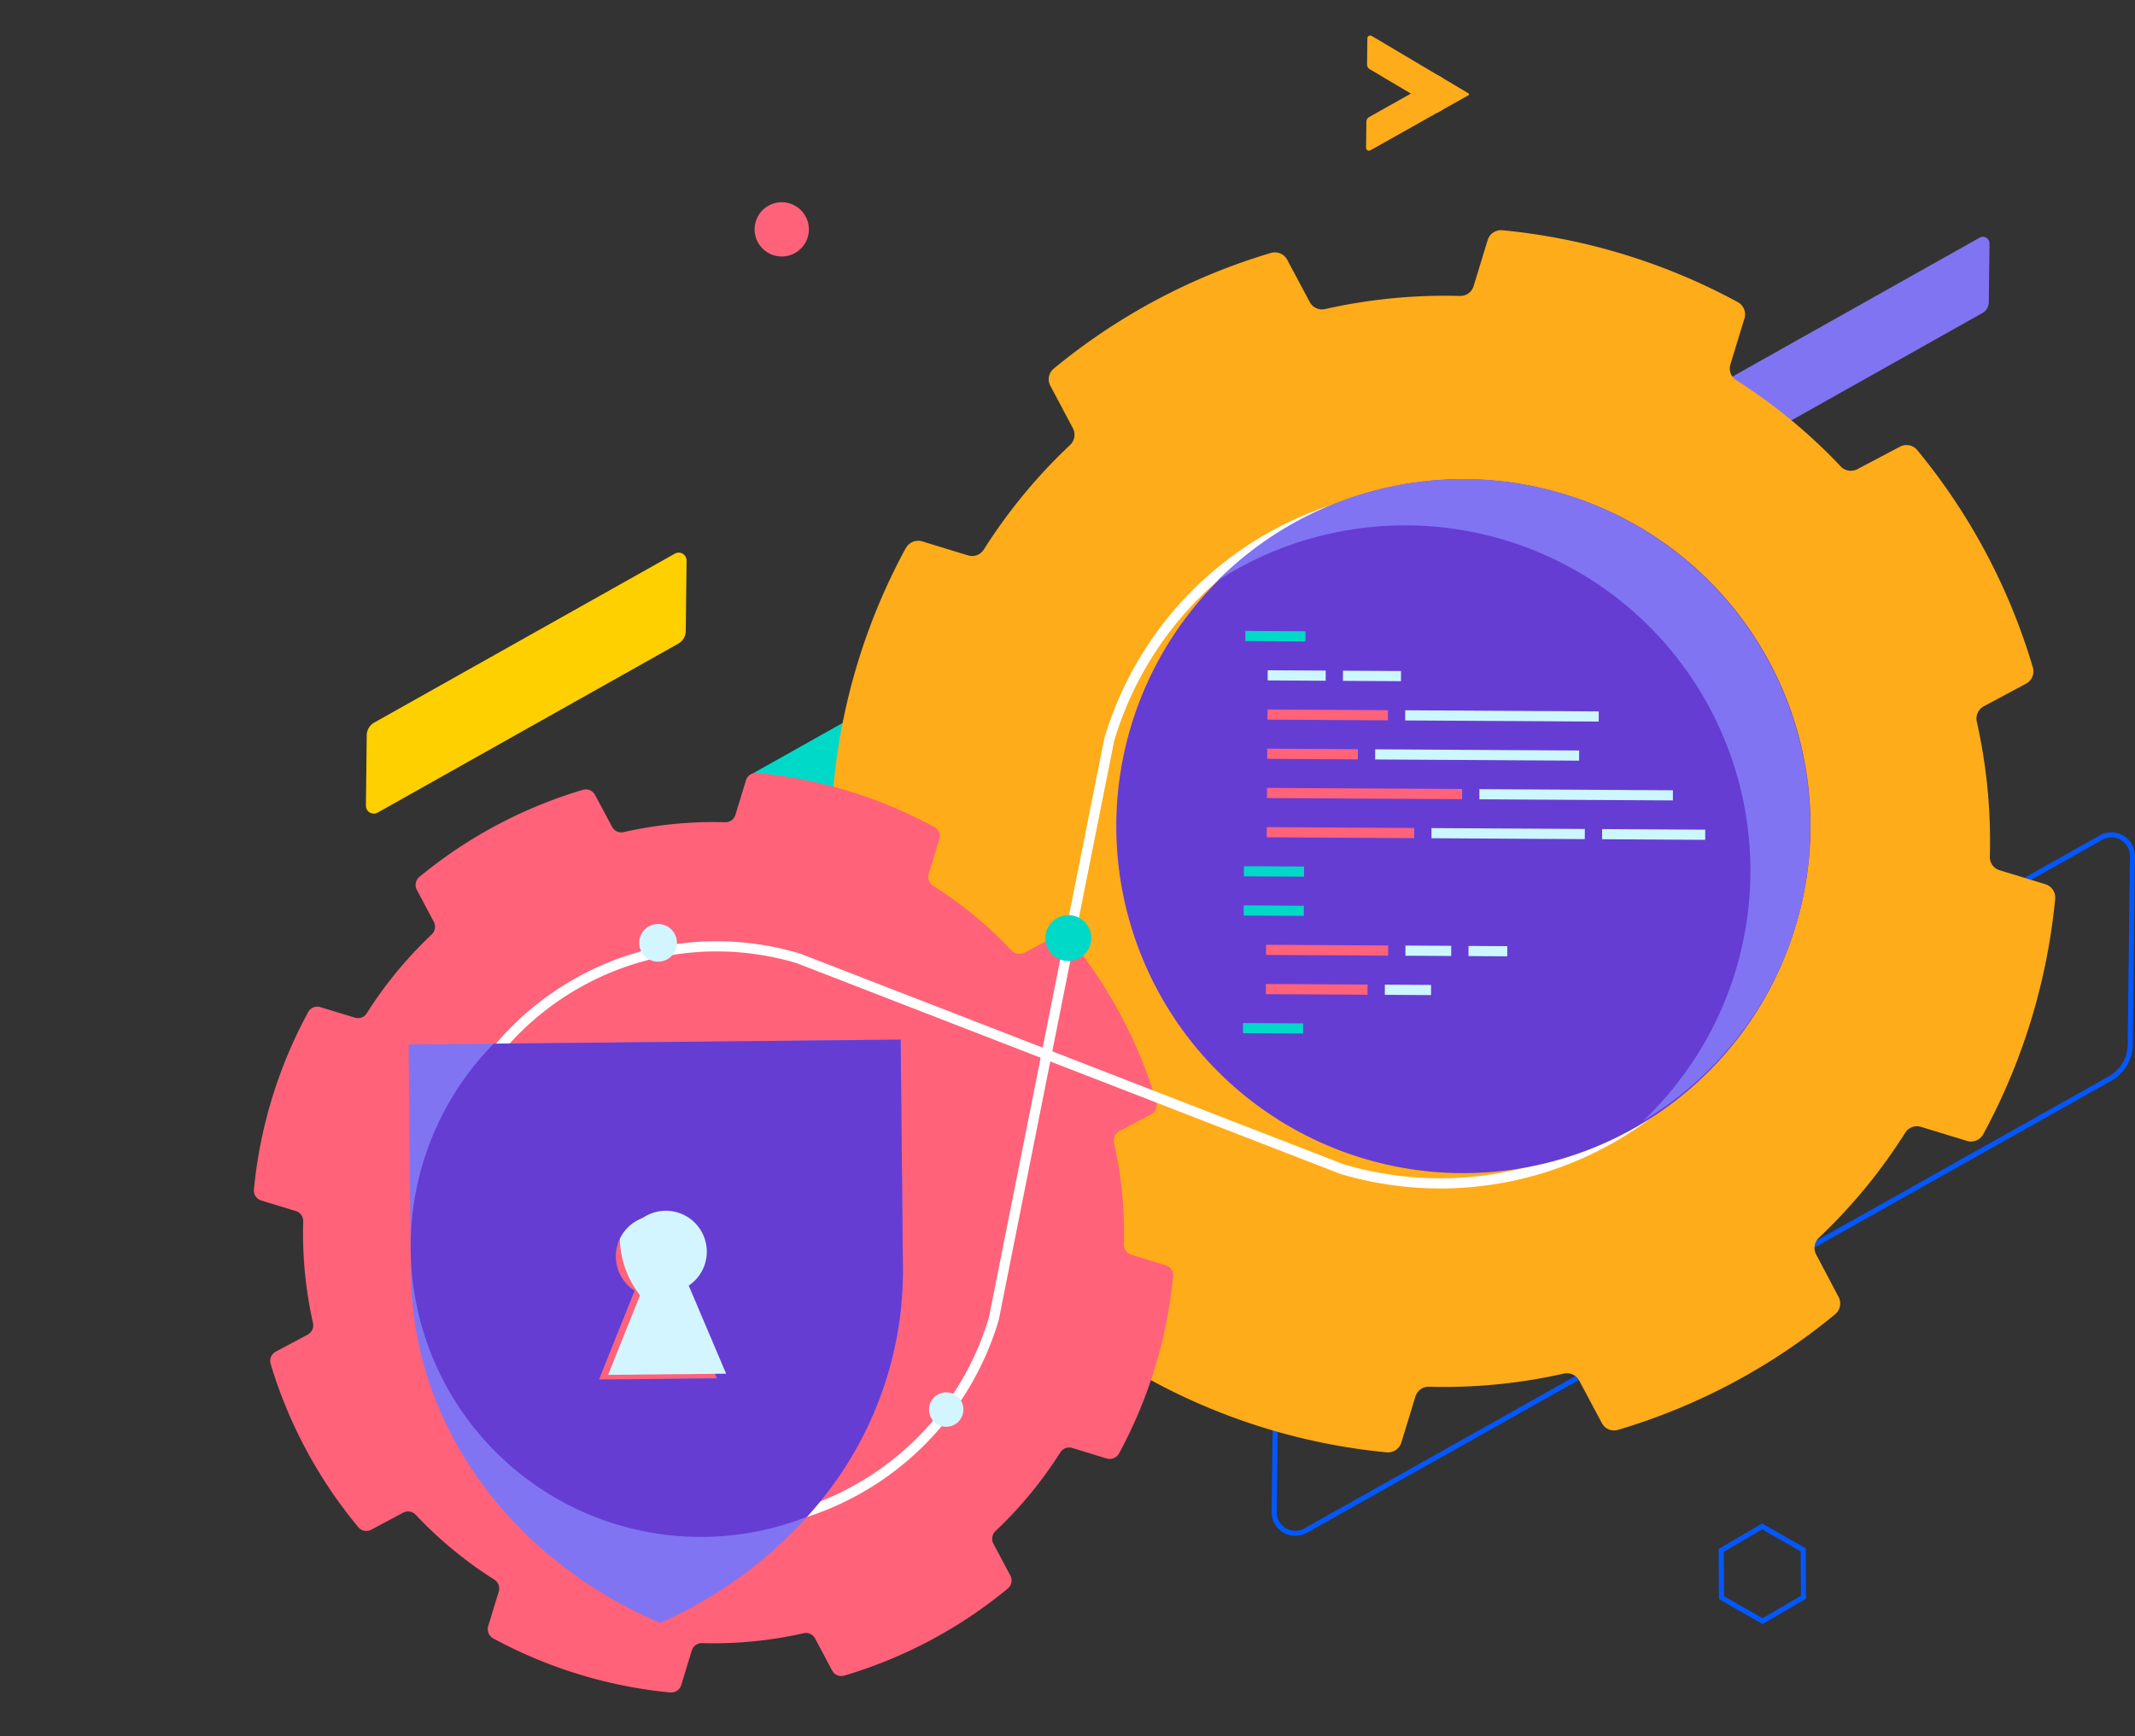 <?xml version="1.0" encoding="utf-8"?>
<svg xmlns="http://www.w3.org/2000/svg" width="420.5" height="342" viewBox="0 0 420.5 342">
  <rect x="0" y="0" width="420.5" height="342" fill="#333333" stroke="none"/>
  <defs>
    <style>.a,.h,.j,.k,.l,.m{fill:none;}.a{stroke:#0357ff;stroke-linecap:square;}.a,.h,.j,.k,.l{stroke-miterlimit:10;}.b{fill:#00d9c8;}.c{fill:#ffd000;}.d{fill:#8174f2;}.e{fill:#ff6279;}.f{fill:#ffac1a;}.g{fill:#d3f5ff;}.h{stroke:#fff;}.h,.j,.k,.l{stroke-width:2px;}.i{fill:#653dd3;}.j{stroke:#00d9c8;}.k{stroke:#cdf7ff;}.l{stroke:#ff6279;}</style>
  </defs>
  <g transform="translate(0 -12)">
    <g transform="translate(50 19)">
      <path class="a" d="M162.743,231.594l158.466-89.061a4.144,4.144,0,0,1,6.174,3.662l-.431,37.109a7.768,7.768,0,0,1-3.962,6.686L164.522,279.049a4.146,4.146,0,0,1-6.174-3.662l.431-37.117A7.773,7.773,0,0,1,162.743,231.594Z" transform="translate(42.616 15.448)" />
      <path class="b" d="M83.5,126.368l40.471-22.744a1.06,1.06,0,0,1,1.578.942l-.11,9.478a1.987,1.987,0,0,1-1.013,1.708L83.959,138.5a1.057,1.057,0,0,1-1.578-.942l.11-9.478a1.987,1.987,0,0,1,1.013-1.708" transform="translate(15.005 18.849)" />
      <path class="c" d="M20.311,119.637,79.52,86.362a1.547,1.547,0,0,1,2.305,1.367l-.161,13.865a2.9,2.9,0,0,1-1.481,2.5L20.977,137.369A1.55,1.55,0,0,1,18.669,136l.161-13.865a2.905,2.905,0,0,1,1.481-2.5" transform="translate(3.4 15.693)" />
      <path class="d" d="M245.847,61.542,295.384,33.7a1.3,1.3,0,0,1,1.93,1.149l-.136,11.6a2.429,2.429,0,0,1-1.239,2.09L246.4,76.381a1.3,1.3,0,0,1-1.93-1.149l.135-11.6a2.433,2.433,0,0,1,1.24-2.09" transform="translate(44.528 6.108)" />
      <path class="e" d="M84.833,29.51a5.343,5.343,0,1,1,.331,7.549A5.343,5.343,0,0,1,84.833,29.51Z" transform="translate(15.196 5.059)" />
      <path class="f" d="M185.913,14.786l13.805-7.75a.572.572,0,0,1,.852.5l-.06,5.125a1.075,1.075,0,0,1-.547.922l-13.806,7.755a.572.572,0,0,1-.779-.219.581.581,0,0,1-.073-.287l.061-5.127a1.072,1.072,0,0,1,.547-.923" transform="translate(33.751 1.268)" />
      <path class="f" d="M200,8.157,186.391.08a.572.572,0,0,0-.864.485l-.06,5.126a1.076,1.076,0,0,0,.526.936L199.605,14.7a.572.572,0,0,0,.785-.2h0a.563.563,0,0,0,.08-.285l.061-5.125A1.075,1.075,0,0,0,200,8.157" transform="translate(33.781 0)" />
      <path class="f" d="M196.983,13.74l.082-6.9a.225.225,0,0,1,.228-.221.232.232,0,0,1,.111.032l5.93,3.524a.225.225,0,0,1,.077.309.218.218,0,0,1-.082.079l-6.006,3.374a.221.221,0,0,1-.3-.082v0a.217.217,0,0,1-.03-.118" transform="translate(35.879 1.205)" />
      <path class="a" d="M230.757,274.257l-.059-9.327-8.1-4.611-8.046,4.713.059,9.327,8.1,4.611Z" transform="translate(74.452 33.352)" />
      <path class="f" d="M337.179,164.166a2.74,2.74,0,0,0-1.915-2.9l-9.011-2.754a2.717,2.717,0,0,1-1.942-2.659,107.311,107.311,0,0,0-2.565-26.612,2.747,2.747,0,0,1,1.367-3.02l8.328-4.458a2.74,2.74,0,0,0,1.351-3.187A121.457,121.457,0,0,0,310,75.73a2.741,2.741,0,0,0-3.387-.649l-8.4,4.435a2.747,2.747,0,0,1-3.27-.554,107.345,107.345,0,0,0-20.606-16.991,2.736,2.736,0,0,1-1.121-3.091L275.99,49.8a2.742,2.742,0,0,0-1.333-3.207,121.659,121.659,0,0,0-46.28-14.14,2.753,2.753,0,0,0-2.958,1.9l-2.779,9.1a2.737,2.737,0,0,1-2.657,1.938A107.076,107.076,0,0,0,193.4,47.973a2.733,2.733,0,0,1-3.02-1.367l-4.45-8.341a2.747,2.747,0,0,0-3.178-1.357,121.483,121.483,0,0,0-42.808,22.8,2.719,2.719,0,0,0-.658,3.39l4.446,8.368a2.765,2.765,0,0,1-.556,3.27,106.632,106.632,0,0,0-17.022,20.633,2.72,2.72,0,0,1-3.092,1.121l-9.037-2.761a2.746,2.746,0,0,0-3.208,1.339l-.056.064a121.557,121.557,0,0,0-14.15,46.313,2.742,2.742,0,0,0,1.919,2.907l9.058,2.767a2.741,2.741,0,0,1,1.938,2.657,106.654,106.654,0,0,0,2.594,26.614,2.772,2.772,0,0,1-1.377,3.055l-8.364,4.454a2.72,2.72,0,0,0-1.349,3.18,121.373,121.373,0,0,0,22.87,42.828,2.72,2.72,0,0,0,3.392.658l8.349-4.459a2.767,2.767,0,0,1,3.3.566,106.182,106.182,0,0,0,20.6,16.99,2.734,2.734,0,0,1,1.115,3.089l-2.77,9.065a2.752,2.752,0,0,0,1.339,3.21,121.413,121.413,0,0,0,46.281,14.141,2.757,2.757,0,0,0,2.9-1.913l2.772-9.073a2.734,2.734,0,0,1,2.657-1.936,107.131,107.131,0,0,0,26.583-2.589,2.736,2.736,0,0,1,3.019,1.374L247.9,267.4a2.692,2.692,0,0,0,3.166,1.345,121.34,121.34,0,0,0,42.814-22.8,2.745,2.745,0,0,0,.647-3.38l-4.431-8.392a2.758,2.758,0,0,1,.549-3.271,107.04,107.04,0,0,0,17.026-20.719,2.721,2.721,0,0,1,3.092-1.122l9.058,2.767a2.753,2.753,0,0,0,3.208-1.338,121.6,121.6,0,0,0,14.153-46.32M209.064,178.509a25.58,25.58,0,1,1,.011,0l-.011,0" transform="translate(17.594 5.907)" />
      <path class="e" d="M10.665,170.007a2.073,2.073,0,0,1,2.41-1.012L19.9,171.08a2.055,2.055,0,0,0,2.322-.845,80.183,80.183,0,0,1,12.8-15.539,2.092,2.092,0,0,0,.423-2.492l-3.347-6.293a2.071,2.071,0,0,1,.5-2.557A91.407,91.407,0,0,1,64.819,126.2a2.05,2.05,0,0,1,2.384,1.019L70.56,133.5a2.058,2.058,0,0,0,2.272,1.031,79.921,79.921,0,0,1,20.01-1.949,2.044,2.044,0,0,0,2-1.452l2.086-6.829a2.086,2.086,0,0,1,2.232-1.43A91.534,91.534,0,0,1,134,133.516a2.072,2.072,0,0,1,1,2.419l-2.086,6.827a2.064,2.064,0,0,0,.845,2.322,80.16,80.16,0,0,1,15.5,12.793,2.091,2.091,0,0,0,2.47.417l6.319-3.338a2.059,2.059,0,0,1,2.553.491,91.311,91.311,0,0,1,17.155,32.25,2.063,2.063,0,0,1-1.015,2.4l-6.295,3.354a2.093,2.093,0,0,0-1.034,2.279,80.1,80.1,0,0,1,1.939,20.047,2.064,2.064,0,0,0,1.453,2l6.8,2.078a2.073,2.073,0,0,1,1.453,2.185,91.722,91.722,0,0,1-10.655,34.871,2.087,2.087,0,0,1-2.426,1l-6.8-2.077a2.066,2.066,0,0,0-2.323.845,80.58,80.58,0,0,1-12.79,15.533,2.081,2.081,0,0,0-.418,2.458l3.35,6.3a2.059,2.059,0,0,1-.491,2.546,91.363,91.363,0,0,1-32.225,17.162,2.037,2.037,0,0,1-2.387-1.011l-3.353-6.294a2.057,2.057,0,0,0-2.278-1.04,80.472,80.472,0,0,1-20.009,1.949,2.065,2.065,0,0,0-2,1.452l-2.084,6.819A2.071,2.071,0,0,1,82,304a91.535,91.535,0,0,1-34.839-10.645,2.089,2.089,0,0,1-1.008-2.419l2.083-6.819a2.06,2.06,0,0,0-.845-2.322A80.4,80.4,0,0,1,31.876,269a2.065,2.065,0,0,0-2.459-.421l-6.295,3.358a2.057,2.057,0,0,1-2.552-.5A91.336,91.336,0,0,1,3.3,239.254a2.051,2.051,0,0,1,1.02-2.391l6.288-3.357a2.077,2.077,0,0,0,1.038-2.3,80.372,80.372,0,0,1-1.929-20.033,2.05,2.05,0,0,0-1.452-2l-6.819-2.084a2.063,2.063,0,0,1-1.435-2.179,91.438,91.438,0,0,1,10.655-34.872" transform="translate(0 22.377)" />
      <path class="g" d="M85.226,184.9a18.889,18.889,0,1,0,12.739,23.481A18.889,18.889,0,0,0,85.226,184.9h0" transform="translate(11.103 33.533)" />
      <path class="h" d="M209.01,209.413a68.016,68.016,0,1,0-45.865-84.55v0L140.419,238.909A57.128,57.128,0,0,1,69.4,277.422c-30.246-8.977-46.764-40.536-37.788-70.783s40.04-47.721,70.283-38.753Z" transform="translate(5.314 13.874)" />
      <path class="d" d="M25.788,168.267l.447,45.114c.2,19.689,8.637,37.573,22.363,51.057A86.024,86.024,0,0,0,75.374,282.2c28.562-12.792,48.069-39.319,47.767-69.783l-.447-45.114Zm37.477,66,7.023-17.493a8.054,8.054,0,1,1,8.865-.087l7.366,17.35Z" transform="translate(4.697 30.473)" />
      <path class="i" d="M42.488,168.1a56.978,56.978,0,0,0-16.361,40.588v.014a57.152,57.152,0,0,0,78.054,52.6,71.944,71.944,0,0,0,18.9-48.88l-.447-45.115ZM63.2,234.264l7.024-17.5a8.067,8.067,0,1,1,8.865-.087l7.369,17.354Z" transform="translate(4.758 30.472)" />
      <path class="i" d="M277.529,161.834A68.348,68.348,0,1,1,231.6,76.783l.3.09a68.191,68.191,0,0,1,45.627,84.96" transform="translate(26.169 13.461)" />
      <path class="d" d="M244.4,200.313A68.018,68.018,0,0,0,160.475,93.99a68.412,68.412,0,0,1,113.994,67.841A67.567,67.567,0,0,1,244.4,200.313" transform="translate(29.229 13.46)" />
      <line class="j" x1="11.844" y1="0.07" transform="translate(195.272 118.275)" />
      <line class="k" x2="11.425" y2="0.066" transform="translate(199.679 126.025)" />
      <line class="k" x2="11.425" y2="0.066" transform="translate(214.506 126.112)" />
      <line class="l" x2="23.728" y2="0.138" transform="translate(199.633 133.75)" />
      <line class="k" x2="38.117" y2="0.222" transform="translate(226.764 133.908)" />
      <line class="l" x2="17.854" y2="0.104" transform="translate(199.588 141.473)" />
      <line class="k" x2="40.173" y2="0.234" transform="translate(220.844 141.598)" />
      <line class="l" x2="38.43" y2="0.223" transform="translate(199.541 149.198)" />
      <line class="k" x2="38.11" y2="0.222" transform="translate(241.375 149.442)" />
      <line class="l" x2="29.038" y2="0.17" transform="translate(199.496 156.922)" />
      <line class="k" x2="30.201" y2="0.177" transform="translate(231.937 157.112)" />
      <line class="k" x2="20.313" y2="0.119" transform="translate(265.541 157.308)" />
      <line class="j" x1="11.844" y1="0.07" transform="translate(194.999 164.619)" />
      <line class="j" x1="11.844" y1="0.07" transform="translate(194.953 172.344)" />
      <line class="l" x2="24.045" y2="0.141" transform="translate(199.359 180.094)" />
      <line class="k" x2="9.017" y2="0.052" transform="translate(226.808 180.254)" />
      <line class="k" x2="7.638" y2="0.045" transform="translate(239.23 180.327)" />
      <line class="l" x2="20.033" y2="0.118" transform="translate(199.314 187.819)" />
      <line class="k" x2="9.105" y2="0.054" transform="translate(222.75 187.956)" />
      <line class="j" x1="11.844" y1="0.07" transform="translate(194.816 195.516)" />
      <path class="g" d="M59.012,228.147l7.023-17.493a8.058,8.058,0,1,1,8.865-.087l7.366,17.35Z" transform="translate(10.749 35.667)" />
      <path class="g" d="M71.514,151.47h0a3.714,3.714,0,1,1,0-.006l0,.006" transform="translate(11.811 27.25)" />
      <path class="g" d="M119.3,229.385h0a3.388,3.388,0,1,1,0-.007v.007" transform="translate(20.451 41.268)" />
      <path class="b" d="M137.679,146.753a4.516,4.516,0,1,0,3.046,5.615,4.517,4.517,0,0,0-3.046-5.615" transform="translate(24.02 26.695)" />
    </g>
    <rect class="m" width="420" height="342" transform="translate(0 12)" />
  </g>
</svg>